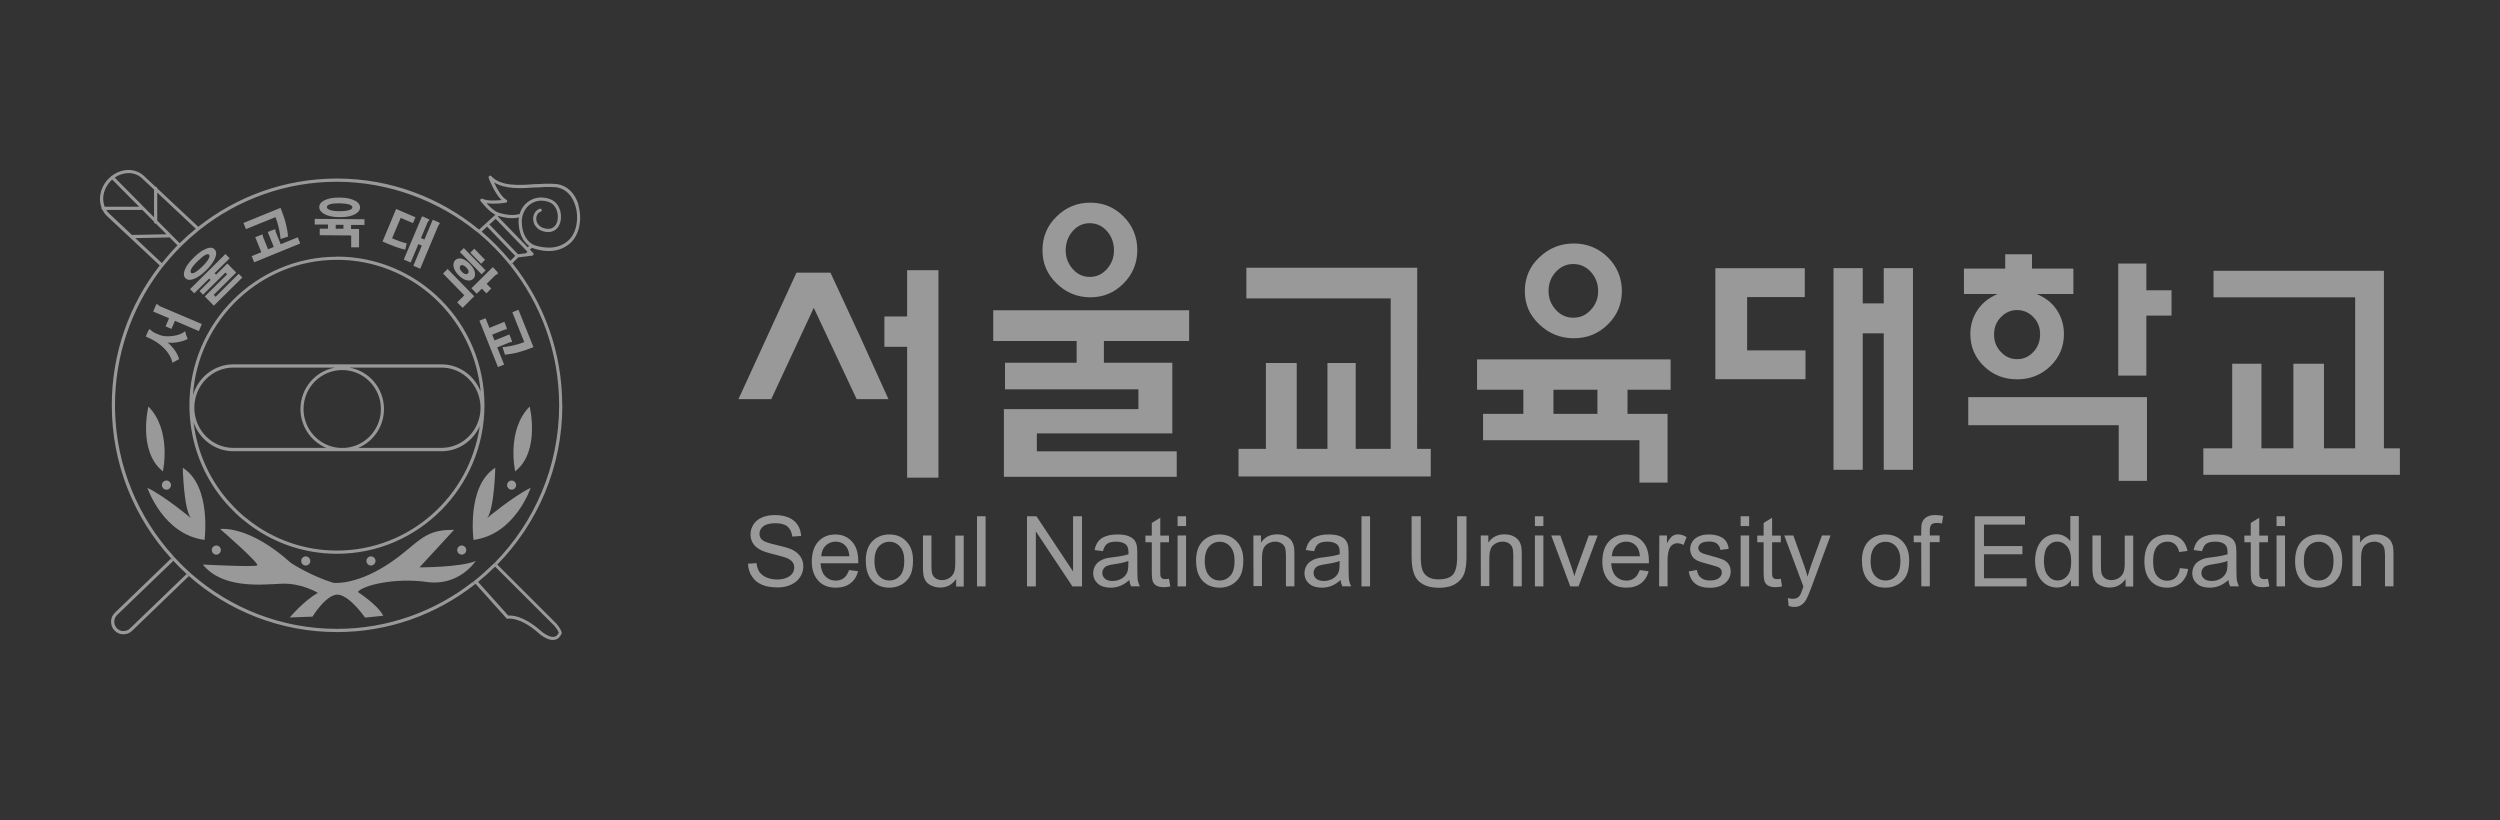 <svg width="250" height="82" viewBox="0 0 250 82" fill="none" xmlns="http://www.w3.org/2000/svg">
<rect x="0" y="0" width="250" height="82" fill="#333333" stroke="none"/>
<path d="M51.247 26.328C54.354 30.213 56.221 35.162 56.221 40.531H56.234C56.234 46.732 53.745 52.355 49.729 56.459L55.656 62.379C56.108 62.921 56.172 63.23 56.172 63.27V63.344C56.013 63.69 55.791 63.914 55.484 63.976C54.735 64.136 53.839 63.296 53.801 63.258C51.967 61.655 50.818 61.867 50.792 61.872L50.706 61.897L47.564 58.39C47.546 58.404 47.53 58.42 47.512 58.433L47.279 58.21C47.352 58.148 47.439 58.074 47.525 58.012C48.127 57.529 48.692 57.022 49.232 56.49C49.301 56.42 49.371 56.35 49.441 56.28L49.606 56.447L49.619 56.435L49.465 56.28C53.445 52.235 55.913 46.667 55.914 40.531C55.914 35.249 54.084 30.386 51.026 26.551C51.087 26.489 51.161 26.415 51.247 26.328ZM49.441 56.726L49.44 56.725C48.919 57.237 48.375 57.725 47.808 58.191C48.197 58.625 50.723 61.445 50.829 61.563C51.148 61.526 52.302 61.538 54.022 63.035C54.255 63.246 54.944 63.778 55.435 63.679C55.632 63.642 55.767 63.505 55.877 63.27C55.84 63.183 55.754 62.948 55.448 62.59L49.508 56.657C49.486 56.68 49.463 56.703 49.441 56.726ZM17.321 56.095L11.707 61.501C11.536 61.674 11.425 61.909 11.425 62.156C11.425 62.404 11.511 62.639 11.683 62.824C11.855 62.997 12.088 63.109 12.334 63.109C12.577 63.109 12.809 63.023 12.993 62.853L18.647 57.406C18.721 57.48 18.794 57.542 18.88 57.616L13.206 63.084C12.972 63.319 12.653 63.431 12.322 63.431C11.99 63.431 11.683 63.294 11.45 63.047C11.216 62.812 11.106 62.49 11.106 62.156C11.106 61.823 11.24 61.513 11.486 61.278L17.1 55.859C17.174 55.934 17.247 56.021 17.321 56.095ZM17.566 55.859C17.983 56.317 18.426 56.75 18.893 57.171C18.967 57.245 19.053 57.307 19.127 57.381C23.031 60.807 28.126 62.884 33.688 62.886C38.795 62.884 43.497 61.141 47.254 58.21L47.488 58.433C43.68 61.427 38.89 63.208 33.694 63.208C28.031 63.208 22.848 61.092 18.893 57.604C18.819 57.542 18.733 57.468 18.66 57.394C18.205 56.973 17.762 56.54 17.332 56.082C17.259 56.008 17.185 55.921 17.112 55.847L17.345 55.624C17.419 55.698 17.492 55.785 17.566 55.859ZM22.012 52.901C22.213 52.874 24.973 52.588 29.076 56.28C29.098 56.295 30.993 57.559 33.337 58.284C33.337 58.284 35.426 58.556 38.595 56.552C41.764 54.548 42.133 52.903 45.4 52.989L41.948 56.737C41.948 56.737 46.124 56.738 47.574 56.095C47.554 56.126 45.92 58.652 42.673 58.197C39.406 57.74 36.237 58.556 35.782 59.199C35.782 59.199 37.772 60.474 38.325 61.575L36.506 61.761C36.492 61.74 35.052 59.657 33.878 59.472C32.699 59.286 31.25 61.662 31.25 61.662L28.977 61.748C28.977 61.748 30.341 60.103 31.791 59.286C31.791 59.286 30.156 58.285 28.166 58.371C26.177 58.458 22.271 58.915 20.281 56.453C20.281 56.453 25.449 56.725 25.722 56.54C25.984 56.36 22.249 53.106 22.012 52.901ZM180.39 56.49C180.525 56.861 180.649 57.258 180.759 57.666C180.858 57.283 180.98 56.898 181.115 56.515L182.196 53.546H183.056L181.14 58.73C180.931 59.286 180.771 59.67 180.661 59.88C180.513 60.164 180.329 60.375 180.132 60.499C179.936 60.635 179.703 60.696 179.42 60.696C179.249 60.696 179.064 60.66 178.868 60.598L178.782 59.806C178.966 59.855 179.138 59.88 179.273 59.88C179.469 59.88 179.617 59.843 179.727 59.781C179.838 59.719 179.936 59.633 180.009 59.509C180.058 59.422 180.158 59.212 180.268 58.865C180.28 58.816 180.305 58.742 180.341 58.655L178.425 53.546H179.334L180.39 56.49ZM142.08 55.687C142.08 56.292 142.141 56.75 142.251 57.034C142.362 57.319 142.558 57.542 142.829 57.703C143.099 57.864 143.443 57.938 143.836 57.938C144.512 57.938 145.003 57.789 145.286 57.468C145.568 57.159 145.715 56.565 145.715 55.687V51.628H146.649V55.687C146.649 56.392 146.575 56.949 146.416 57.369C146.256 57.789 145.973 58.123 145.556 58.383C145.139 58.643 144.598 58.779 143.922 58.779C143.247 58.779 142.731 58.668 142.313 58.433C141.895 58.21 141.6 57.876 141.428 57.444C141.256 57.011 141.159 56.429 141.159 55.687V51.628H142.08V55.687ZM170.871 53.447C171.264 53.447 171.621 53.509 171.916 53.62C172.21 53.731 172.431 53.892 172.579 54.09C172.726 54.288 172.824 54.548 172.874 54.882L172.038 54.993C172.001 54.734 171.891 54.523 171.707 54.375C171.522 54.227 171.264 54.152 170.932 54.152C170.539 54.153 170.256 54.214 170.084 54.35C169.913 54.486 169.827 54.635 169.827 54.808C169.827 54.919 169.864 55.018 169.938 55.105C170.012 55.191 170.122 55.278 170.269 55.34C170.355 55.377 170.613 55.451 171.031 55.563C171.645 55.723 172.063 55.859 172.296 55.958C172.53 56.057 172.726 56.218 172.861 56.416C172.996 56.614 173.07 56.861 173.07 57.158C173.07 57.455 172.983 57.715 172.824 57.975C172.652 58.222 172.418 58.42 172.099 58.569C171.78 58.705 171.424 58.779 171.031 58.779C170.368 58.779 169.877 58.643 169.533 58.371C169.189 58.099 168.967 57.69 168.869 57.146L169.692 56.997C169.741 57.344 169.876 57.604 170.097 57.777C170.318 57.963 170.625 58.049 171.018 58.049C171.411 58.049 171.706 57.963 171.903 57.802C172.099 57.641 172.185 57.455 172.185 57.233C172.185 57.035 172.1 56.886 171.94 56.775C171.817 56.7 171.535 56.601 171.068 56.478C170.441 56.317 169.999 56.181 169.753 56.069C169.508 55.958 169.324 55.797 169.201 55.587C169.078 55.377 169.016 55.154 169.016 54.906C169.016 54.684 169.066 54.473 169.176 54.276C169.275 54.078 169.421 53.917 169.593 53.793C169.728 53.694 169.913 53.608 170.134 53.546C170.367 53.472 170.613 53.447 170.871 53.447ZM83.526 53.447C84.214 53.447 84.754 53.682 85.184 54.14C85.614 54.597 85.824 55.254 85.824 56.095V56.329H82.052C82.089 56.886 82.237 57.319 82.519 57.616C82.802 57.913 83.158 58.062 83.576 58.062C83.895 58.062 84.153 57.975 84.374 57.815C84.595 57.654 84.767 57.381 84.902 57.023L84.926 57.01L85.811 57.121C85.676 57.641 85.418 58.05 85.038 58.334C84.657 58.619 84.177 58.767 83.587 58.767C82.851 58.767 82.261 58.544 81.832 58.074C81.402 57.604 81.18 56.972 81.18 56.144C81.18 55.315 81.402 54.623 81.832 54.152C82.274 53.682 82.838 53.447 83.526 53.447ZM88.931 53.447C89.631 53.447 90.196 53.67 90.638 54.14C91.08 54.597 91.301 55.228 91.301 56.032C91.301 56.688 91.203 57.196 91.006 57.579C90.81 57.95 90.528 58.247 90.16 58.457C89.791 58.667 89.385 58.767 88.943 58.767C88.243 58.767 87.666 58.544 87.236 58.086C86.806 57.628 86.585 56.973 86.585 56.119L86.573 56.106C86.573 55.166 86.83 54.473 87.346 54.016C87.776 53.645 88.305 53.447 88.931 53.447ZM111.752 53.447C112.195 53.447 112.539 53.497 112.809 53.596C113.079 53.695 113.276 53.83 113.411 53.979C113.533 54.139 113.632 54.326 113.681 54.561C113.706 54.709 113.73 54.969 113.73 55.353V56.503C113.73 57.307 113.743 57.814 113.78 58.025C113.817 58.235 113.891 58.445 113.989 58.631H113.116C113.017 58.445 112.957 58.235 112.932 57.987L112.919 58.012C112.612 58.284 112.305 58.483 112.01 58.594C111.716 58.705 111.396 58.767 111.065 58.767C110.512 58.767 110.082 58.631 109.775 58.358C109.48 58.086 109.321 57.74 109.321 57.307C109.321 57.059 109.382 56.836 109.493 56.626C109.603 56.416 109.751 56.256 109.935 56.132C110.119 56.008 110.328 55.909 110.549 55.847C110.721 55.797 110.98 55.761 111.311 55.724C112.011 55.637 112.515 55.538 112.846 55.427V55.204C112.846 54.858 112.76 54.609 112.6 54.461C112.379 54.263 112.047 54.164 111.618 54.164C111.212 54.164 110.905 54.239 110.721 54.375C110.525 54.511 110.39 54.771 110.292 55.117L109.456 55.006C109.529 54.647 109.652 54.35 109.836 54.127C110.008 53.904 110.267 53.731 110.598 53.62C110.93 53.496 111.31 53.447 111.752 53.447ZM121.96 53.447C122.648 53.447 123.225 53.67 123.667 54.14C124.11 54.597 124.331 55.228 124.331 56.032C124.331 56.688 124.232 57.196 124.036 57.579C123.839 57.95 123.556 58.247 123.188 58.457C122.82 58.667 122.414 58.767 121.972 58.767C121.272 58.767 120.695 58.544 120.265 58.086C119.835 57.628 119.614 56.973 119.614 56.119L119.602 56.106C119.602 55.166 119.86 54.473 120.375 54.016C120.805 53.645 121.334 53.447 121.96 53.447ZM132.879 53.447C133.322 53.447 133.666 53.497 133.936 53.596C134.206 53.695 134.403 53.83 134.538 53.979C134.66 54.139 134.759 54.326 134.808 54.561C134.833 54.709 134.857 54.969 134.857 55.353V56.503C134.857 57.307 134.87 57.814 134.907 58.025C134.944 58.235 135.016 58.445 135.115 58.631H134.243C134.144 58.445 134.084 58.235 134.059 57.987L134.046 58.012C133.739 58.284 133.432 58.483 133.137 58.594C132.843 58.705 132.523 58.767 132.192 58.767C131.639 58.767 131.209 58.631 130.902 58.358C130.607 58.086 130.448 57.74 130.448 57.307C130.448 57.059 130.509 56.836 130.62 56.626C130.73 56.416 130.878 56.256 131.062 56.132C131.246 56.008 131.455 55.909 131.676 55.847C131.848 55.797 132.094 55.761 132.437 55.724C133.137 55.637 133.642 55.538 133.973 55.427V55.204C133.973 54.858 133.887 54.609 133.727 54.461C133.506 54.263 133.174 54.164 132.745 54.164C132.339 54.164 132.032 54.239 131.848 54.375C131.652 54.511 131.503 54.771 131.417 55.117L130.583 55.006C130.656 54.647 130.779 54.35 130.963 54.127C131.135 53.904 131.394 53.731 131.725 53.62C132.057 53.496 132.437 53.447 132.879 53.447ZM162.592 53.447C163.292 53.447 163.821 53.682 164.25 54.14C164.68 54.597 164.889 55.254 164.889 56.095V56.329H161.119C161.156 56.886 161.303 57.319 161.585 57.616C161.868 57.913 162.224 58.062 162.641 58.062C162.96 58.062 163.219 57.975 163.44 57.815C163.661 57.654 163.833 57.381 163.968 57.023L163.98 57.01L164.865 57.121C164.73 57.641 164.472 58.05 164.091 58.334C163.711 58.619 163.231 58.767 162.641 58.767C161.904 58.767 161.315 58.544 160.885 58.074C160.455 57.617 160.234 56.972 160.234 56.144C160.234 55.315 160.455 54.623 160.885 54.152C161.315 53.682 161.892 53.447 162.592 53.447ZM188.546 53.447C189.234 53.447 189.811 53.67 190.253 54.14C190.696 54.597 190.916 55.228 190.917 56.032C190.917 56.688 190.819 57.196 190.623 57.579C190.426 57.95 190.143 58.247 189.775 58.457C189.407 58.667 189.001 58.767 188.559 58.767C187.847 58.767 187.281 58.544 186.851 58.086C186.421 57.628 186.201 56.973 186.201 56.119L186.188 56.106C186.188 55.166 186.446 54.473 186.961 54.016C187.391 53.645 187.92 53.447 188.546 53.447ZM216.736 53.459C217.289 53.459 217.731 53.596 218.075 53.88C218.419 54.164 218.64 54.561 218.75 55.093L217.916 55.204C217.842 54.858 217.694 54.597 217.498 54.424C217.301 54.251 217.055 54.164 216.773 54.164C216.343 54.164 215.987 54.326 215.716 54.635C215.446 54.944 215.311 55.439 215.311 56.119C215.311 56.8 215.434 57.294 215.705 57.604C215.963 57.913 216.307 58.074 216.724 58.074C217.056 58.074 217.338 57.975 217.559 57.765C217.78 57.554 217.927 57.245 217.989 56.812L218.812 56.898C218.726 57.48 218.48 57.938 218.112 58.272C217.731 58.605 217.264 58.767 216.724 58.767C216.036 58.767 215.484 58.544 215.066 58.086C214.648 57.628 214.439 56.985 214.439 56.132C214.439 55.588 214.525 55.105 214.709 54.696C214.894 54.288 215.164 53.979 215.533 53.769C215.901 53.559 216.306 53.459 216.736 53.459ZM221.662 53.447C222.104 53.447 222.448 53.497 222.718 53.596C222.988 53.695 223.185 53.83 223.32 53.979C223.443 54.139 223.541 54.326 223.59 54.561C223.615 54.709 223.639 54.969 223.639 55.353V56.503C223.639 57.307 223.651 57.814 223.688 58.025C223.725 58.235 223.799 58.445 223.897 58.631H223.025C222.927 58.445 222.865 58.235 222.84 57.987L222.829 58.012C222.522 58.284 222.214 58.483 221.919 58.594C221.625 58.705 221.305 58.767 220.973 58.767C220.421 58.767 219.991 58.63 219.684 58.358C219.389 58.086 219.229 57.74 219.229 57.307C219.229 57.059 219.291 56.836 219.402 56.626C219.512 56.416 219.659 56.255 219.843 56.132C220.027 56.008 220.236 55.909 220.458 55.847C220.629 55.797 220.875 55.761 221.219 55.724C221.919 55.637 222.423 55.538 222.754 55.427V55.204C222.754 54.858 222.669 54.609 222.509 54.461C222.288 54.263 221.956 54.164 221.526 54.164C221.121 54.164 220.814 54.239 220.629 54.375C220.433 54.511 220.298 54.771 220.2 55.117L219.365 55.006C219.438 54.647 219.561 54.35 219.746 54.127C219.918 53.904 220.176 53.731 220.507 53.62C220.839 53.497 221.22 53.447 221.662 53.447ZM231.869 53.447C232.557 53.447 233.134 53.67 233.564 54.14C234.006 54.597 234.227 55.228 234.227 56.032C234.227 56.688 234.129 57.196 233.932 57.579C233.736 57.95 233.453 58.247 233.084 58.457C232.716 58.667 232.311 58.767 231.869 58.767C231.156 58.767 230.592 58.544 230.162 58.086C229.732 57.628 229.51 56.973 229.51 56.119V56.106C229.51 55.166 229.768 54.473 230.284 54.016C230.714 53.645 231.242 53.447 231.869 53.447ZM93.144 56.366C93.144 56.812 93.156 57.121 93.193 57.282C93.242 57.505 93.365 57.691 93.537 57.815C93.709 57.938 93.93 58.012 94.188 58.012C94.446 58.012 94.692 57.95 94.913 57.815C95.134 57.678 95.294 57.505 95.392 57.27C95.49 57.047 95.527 56.713 95.527 56.28V53.559H96.374V58.655H95.613V57.901C95.22 58.47 94.692 58.754 94.016 58.754C93.721 58.754 93.439 58.692 93.181 58.581C92.923 58.47 92.726 58.322 92.603 58.148C92.48 57.975 92.394 57.765 92.345 57.505C92.308 57.332 92.296 57.071 92.296 56.7V53.546H93.144V56.366ZM207.88 58.618H207.094V58C206.775 58.507 206.308 58.754 205.681 58.754C205.276 58.754 204.907 58.643 204.576 58.42C204.244 58.197 203.974 57.889 203.79 57.481C203.605 57.085 203.507 56.614 203.507 56.095C203.507 55.575 203.593 55.13 203.765 54.709C203.937 54.301 204.183 53.979 204.514 53.756C204.846 53.533 205.227 53.422 205.644 53.422C205.951 53.422 206.221 53.484 206.455 53.62C206.688 53.756 206.885 53.917 207.033 54.127V51.604H207.88V58.618ZM210.091 56.366C210.091 56.812 210.103 57.121 210.14 57.282C210.189 57.505 210.312 57.691 210.484 57.815C210.656 57.938 210.877 58.012 211.135 58.012C211.393 58.012 211.639 57.951 211.86 57.815C212.081 57.678 212.24 57.505 212.338 57.27C212.437 57.047 212.474 56.713 212.474 56.28V53.559H213.321V58.655H212.56V57.901C212.167 58.469 211.639 58.754 210.963 58.754C210.669 58.754 210.385 58.693 210.127 58.581C209.87 58.47 209.673 58.322 209.55 58.148C209.427 57.975 209.342 57.765 209.292 57.505C209.256 57.332 209.244 57.071 209.244 56.7V53.546H210.091V56.366ZM77.496 51.505C78.011 51.505 78.466 51.591 78.859 51.752C79.252 51.925 79.559 52.16 79.768 52.494C79.977 52.816 80.087 53.188 80.112 53.596L79.227 53.657C79.178 53.212 79.019 52.89 78.749 52.655C78.478 52.433 78.073 52.321 77.544 52.321C77.016 52.321 76.587 52.42 76.329 52.63C76.071 52.84 75.948 53.089 75.948 53.373C75.948 53.62 76.034 53.831 76.218 53.991C76.39 54.152 76.857 54.326 77.606 54.486C78.355 54.66 78.859 54.808 79.141 54.932C79.546 55.117 79.841 55.365 80.038 55.65C80.234 55.934 80.332 56.268 80.332 56.651C80.332 57.035 80.222 57.382 80.013 57.703C79.804 58.037 79.497 58.284 79.104 58.47C78.711 58.655 78.256 58.742 77.765 58.742C77.139 58.742 76.611 58.655 76.181 58.47C75.751 58.284 75.419 58 75.186 57.629C74.94 57.258 74.817 56.836 74.805 56.366L75.653 56.318C75.69 56.676 75.788 56.96 75.935 57.183C76.082 57.405 76.316 57.592 76.635 57.74C76.955 57.876 77.299 57.95 77.705 57.95C78.048 57.95 78.368 57.901 78.626 57.789C78.895 57.678 79.092 57.542 79.227 57.356C79.362 57.171 79.423 56.973 79.423 56.75C79.423 56.527 79.362 56.342 79.227 56.181C79.104 56.02 78.896 55.884 78.601 55.773C78.417 55.698 77.999 55.588 77.373 55.427C76.734 55.266 76.292 55.129 76.034 54.981C75.702 54.807 75.456 54.585 75.296 54.325C75.137 54.066 75.051 53.769 75.051 53.447C75.051 53.089 75.15 52.754 75.346 52.444C75.543 52.135 75.838 51.9 76.218 51.739C76.599 51.579 77.029 51.505 77.496 51.505ZM116.027 53.559H116.899V54.227H116.027V57.208C116.027 57.455 116.04 57.616 116.077 57.678C116.114 57.752 116.163 57.802 116.224 57.852C116.298 57.889 116.396 57.913 116.519 57.913C116.617 57.913 116.74 57.913 116.899 57.876L117.035 58.643C116.789 58.692 116.58 58.717 116.383 58.717C116.076 58.717 115.831 58.667 115.659 58.569C115.487 58.469 115.364 58.346 115.291 58.173C115.217 58.012 115.18 57.666 115.18 57.158V54.227H114.542V53.559H115.18V52.296L116.027 51.776V53.559ZM177.209 53.559H178.082V54.227H177.209V57.208C177.209 57.455 177.222 57.616 177.258 57.678C177.283 57.752 177.344 57.802 177.406 57.852C177.479 57.889 177.578 57.913 177.701 57.913C177.799 57.913 177.922 57.913 178.082 57.876L178.204 58.643C177.958 58.692 177.75 58.717 177.553 58.717C177.246 58.717 177.001 58.667 176.829 58.569C176.657 58.469 176.534 58.346 176.472 58.173C176.398 58.012 176.362 57.666 176.362 57.158V54.227H175.723V53.559H176.362V52.296L177.209 51.776V53.559ZM225.923 53.559H226.795V54.227H225.923V57.208C225.923 57.455 225.936 57.616 225.973 57.678C225.998 57.752 226.047 57.802 226.121 57.852C226.194 57.889 226.292 57.913 226.415 57.913C226.513 57.913 226.636 57.913 226.795 57.876L226.931 58.643C226.685 58.692 226.476 58.717 226.28 58.717C225.973 58.717 225.727 58.667 225.555 58.569C225.383 58.469 225.261 58.346 225.187 58.173C225.113 58.012 225.076 57.666 225.076 57.158V54.227H224.437V53.559H225.076V52.296L225.923 51.776V53.559ZM98.561 58.643H97.701V51.628H98.561V58.643ZM107.306 57.146V51.628H108.203V58.643H107.245L103.584 53.138V58.643H102.7V51.628H103.646L107.306 57.146ZM118.607 58.643H117.759V53.546H118.607V58.643ZM137.006 58.643H136.147V51.628H137.006V58.643ZM154.338 58.643H153.491V53.546H154.338V58.643ZM157.114 56.589C157.237 56.923 157.335 57.258 157.433 57.616C157.507 57.344 157.617 57.023 157.752 56.651L158.882 53.546H159.767L157.851 58.643H157.028L155.125 53.546H156.033L157.114 56.589ZM174.913 58.643H174.065V53.546H174.913V58.643ZM202.5 52.457H198.397V54.609H202.242V55.427H198.397V57.826H202.66V58.643H197.476V51.628H202.5V52.457ZM207.094 58.643L207.082 58.618H207.094V58.643ZM228.503 58.643H227.656V53.546H228.503V58.643ZM127.708 53.435C128.016 53.435 128.298 53.484 128.543 53.596C128.801 53.707 128.986 53.855 129.121 54.028C129.243 54.202 129.342 54.424 129.391 54.659C129.428 54.82 129.44 55.105 129.44 55.501V58.631H128.593V55.538C128.593 55.192 128.556 54.919 128.495 54.746C128.433 54.573 128.31 54.437 128.138 54.325C127.966 54.226 127.77 54.164 127.537 54.164C127.168 54.164 126.861 54.276 126.59 54.511C126.32 54.746 126.198 55.192 126.198 55.835V58.606H125.35L125.337 53.546H126.099V54.264C126.468 53.707 127.008 53.435 127.708 53.435ZM150.445 53.435C150.752 53.435 151.034 53.484 151.28 53.596C151.538 53.707 151.722 53.855 151.857 54.028C151.98 54.202 152.078 54.424 152.127 54.659C152.164 54.82 152.176 55.105 152.176 55.501V58.631H151.329V55.538C151.329 55.192 151.292 54.919 151.231 54.746C151.17 54.573 151.046 54.437 150.875 54.325C150.703 54.226 150.505 54.164 150.272 54.164C149.904 54.164 149.597 54.276 149.327 54.511C149.056 54.746 148.933 55.192 148.933 55.835V58.606H148.086L148.074 53.546H148.835V54.264C149.204 53.707 149.745 53.435 150.445 53.435ZM167.788 53.435C168.07 53.435 168.365 53.522 168.66 53.707L168.353 54.498C168.144 54.375 167.936 54.325 167.727 54.325C167.543 54.325 167.37 54.387 167.223 54.498C167.076 54.609 166.965 54.771 166.904 54.969C166.806 55.278 166.756 55.612 166.756 55.971V58.631H165.909L165.933 53.546H166.695V54.325C166.891 53.967 167.075 53.731 167.235 53.608C167.407 53.496 167.579 53.435 167.788 53.435ZM193.521 51.505C193.767 51.505 194.025 51.529 194.32 51.591L194.197 52.346C194.013 52.309 193.853 52.296 193.693 52.296C193.435 52.296 193.251 52.346 193.14 52.457C193.03 52.569 192.981 52.779 192.981 53.076V53.546H193.963V54.214H192.981V58.631H192.133L192.121 54.227H191.372V53.559H192.121V53.014C192.121 52.667 192.145 52.42 192.207 52.259C192.293 52.036 192.428 51.851 192.649 51.715C192.858 51.579 193.153 51.505 193.521 51.505ZM237.617 53.435C237.924 53.435 238.207 53.484 238.453 53.596C238.71 53.707 238.895 53.855 239.03 54.028C239.153 54.202 239.251 54.424 239.3 54.659C239.337 54.82 239.349 55.105 239.349 55.501V58.631H238.501V55.538C238.501 55.192 238.464 54.919 238.403 54.746C238.341 54.573 238.219 54.437 238.047 54.325C237.875 54.226 237.678 54.164 237.445 54.164C237.077 54.164 236.77 54.276 236.5 54.511C236.229 54.746 236.106 55.192 236.106 55.835V58.606H235.247V53.546H236.008V54.264C236.377 53.707 236.917 53.435 237.617 53.435ZM112.585 56.185C112.295 56.272 111.915 56.351 111.446 56.416C111.09 56.465 110.844 56.527 110.697 56.589C110.549 56.651 110.438 56.75 110.352 56.874C110.278 56.998 110.23 57.134 110.23 57.282C110.23 57.517 110.316 57.703 110.488 57.863C110.66 58.024 110.918 58.099 111.25 58.099C111.581 58.099 111.875 58.024 112.133 57.876C112.391 57.728 112.588 57.53 112.699 57.282C112.797 57.084 112.833 56.8 112.833 56.416V56.095L112.585 56.185ZM133.712 56.185C133.422 56.272 133.042 56.351 132.573 56.416C132.217 56.465 131.971 56.527 131.824 56.589C131.676 56.651 131.565 56.75 131.479 56.874C131.405 56.998 131.357 57.134 131.357 57.282C131.357 57.517 131.443 57.703 131.615 57.863C131.787 58.012 132.045 58.099 132.376 58.099C132.708 58.099 133.002 58.024 133.26 57.876C133.518 57.728 133.715 57.53 133.826 57.282C133.924 57.084 133.96 56.8 133.96 56.416V56.095L133.712 56.185ZM222.495 56.185C222.204 56.272 221.824 56.351 221.354 56.416C220.998 56.466 220.752 56.527 220.605 56.589C220.458 56.651 220.347 56.75 220.261 56.874C220.188 56.998 220.138 57.134 220.138 57.282C220.138 57.517 220.224 57.703 220.396 57.863C220.568 58.012 220.826 58.099 221.158 58.099C221.489 58.099 221.785 58.025 222.042 57.876C222.3 57.728 222.484 57.53 222.607 57.282C222.705 57.084 222.743 56.8 222.743 56.416V56.095L222.495 56.185ZM88.943 54.177C88.525 54.177 88.157 54.338 87.874 54.659C87.592 54.981 87.445 55.464 87.445 56.119L87.452 56.345C87.484 56.881 87.627 57.285 87.874 57.566C88.157 57.888 88.513 58.049 88.943 58.049C89.373 58.049 89.717 57.888 90.012 57.566C90.294 57.245 90.429 56.75 90.429 56.082C90.429 55.451 90.282 54.981 89.999 54.659C89.717 54.338 89.361 54.177 88.943 54.177ZM121.972 54.177C121.555 54.177 121.186 54.338 120.904 54.659C120.621 54.981 120.474 55.464 120.474 56.119L120.481 56.345C120.513 56.881 120.657 57.285 120.904 57.566C121.186 57.888 121.542 58.049 121.972 58.049C122.402 58.049 122.746 57.888 123.041 57.566C123.323 57.245 123.458 56.75 123.458 56.082C123.458 55.451 123.311 54.981 123.029 54.659C122.746 54.338 122.39 54.177 121.972 54.177ZM188.559 54.177C188.141 54.177 187.772 54.338 187.49 54.659C187.207 54.981 187.06 55.464 187.06 56.119L187.067 56.345C187.097 56.881 187.232 57.285 187.49 57.566C187.772 57.888 188.129 58.049 188.559 58.049C188.989 58.049 189.333 57.888 189.627 57.566C189.91 57.245 190.044 56.75 190.044 56.082C190.044 55.451 189.897 54.981 189.615 54.659C189.332 54.338 188.976 54.177 188.559 54.177ZM205.73 54.164C205.349 54.164 205.03 54.326 204.772 54.635C204.514 54.944 204.391 55.439 204.391 56.119L204.398 56.345C204.428 56.88 204.56 57.285 204.796 57.566C205.067 57.888 205.386 58.049 205.767 58.049C206.148 58.049 206.455 57.901 206.725 57.592C206.983 57.283 207.119 56.812 207.119 56.181C207.119 55.488 206.984 54.981 206.713 54.647C206.443 54.325 206.111 54.164 205.73 54.164ZM231.869 54.177C231.451 54.177 231.083 54.338 230.8 54.659C230.518 54.981 230.382 55.464 230.382 56.119L230.389 56.345C230.419 56.881 230.553 57.285 230.8 57.566C231.083 57.888 231.439 58.049 231.869 58.049C232.299 58.049 232.655 57.888 232.925 57.566C233.208 57.245 233.355 56.75 233.355 56.082C233.355 55.451 233.208 54.981 232.925 54.659C232.643 54.338 232.286 54.177 231.869 54.177ZM30.574 55.637C30.819 55.637 31.029 55.847 31.029 56.095C31.029 56.342 30.832 56.552 30.574 56.552C30.316 56.552 30.12 56.342 30.12 56.095C30.12 55.847 30.328 55.637 30.574 55.637ZM37.096 55.637C37.354 55.637 37.551 55.847 37.551 56.095C37.551 56.342 37.342 56.552 37.096 56.552C36.851 56.552 36.642 56.342 36.642 56.095C36.642 55.847 36.838 55.637 37.096 55.637ZM12.764 17C13.39 16.976 13.98 17.198 14.41 17.607L15.548 18.673C15.554 18.672 15.559 18.67 15.564 18.67C15.65 18.67 15.724 18.744 15.724 18.831V18.837L19.827 22.679C23.647 19.66 28.461 17.854 33.694 17.854C39.073 17.854 44.023 19.771 47.905 22.962C47.909 22.958 47.913 22.955 47.917 22.951C48.458 22.456 49.465 21.54 49.465 21.54C49.474 21.522 49.49 21.513 49.507 21.508C49.526 21.488 49.527 21.477 49.527 21.466C48.815 21.107 48.102 20.154 48.065 20.117C48.028 20.08 48.029 20.056 48.029 20.019C48.029 19.982 48.041 19.945 48.065 19.92C48.114 19.871 48.2 19.846 48.261 19.883C48.728 20.118 49.637 20.055 50.153 20.006C49.442 19.314 48.89 17.87 48.864 17.792V17.73C48.864 17.68 48.888 17.619 48.937 17.594C48.998 17.544 49.085 17.556 49.134 17.618C50.08 18.657 51.983 18.534 53.506 18.41H53.74C54.956 18.324 55.693 18.41 55.73 18.41C56.725 18.571 57.499 19.326 57.855 20.477L57.831 20.501C58.248 21.899 57.94 23.445 57.081 24.262C55.619 25.647 53.593 24.942 53.2 24.781C53.165 24.804 53.078 24.882 52.987 24.962L53.003 24.98L53.31 25.289C53.347 25.314 53.359 25.363 53.359 25.401V25.45C53.334 25.512 53.285 25.562 53.224 25.562C53.224 25.562 51.922 25.735 51.824 25.735L51.811 25.747C51.772 25.786 51.479 26.082 51.234 26.328C51.232 26.326 51.23 26.323 51.228 26.32C51.156 26.393 51.073 26.478 51.013 26.538C50.953 26.454 50.893 26.382 50.822 26.298C50.82 26.3 50.819 26.302 50.817 26.304V26.291C49.945 25.239 48.974 24.25 47.93 23.371C47.992 23.322 48.078 23.248 48.164 23.161C49.205 24.05 50.161 25.025 51.032 26.073C51.033 26.072 51.036 26.07 51.038 26.069C51.039 26.071 51.041 26.073 51.042 26.075C51.21 25.907 51.407 25.708 51.524 25.59L48.709 22.66C48.518 22.836 48.327 23.015 48.164 23.161C48.078 23.248 47.992 23.322 47.93 23.371C47.857 23.297 47.771 23.236 47.685 23.162C47.681 23.166 47.677 23.17 47.672 23.174C43.852 20.056 38.828 18.175 33.694 18.175C28.56 18.175 23.831 19.945 20.06 22.901C19.986 22.963 19.9 23.038 19.814 23.1C19.249 23.557 18.709 24.04 18.193 24.547L17.972 24.77L17.564 25.192C17.163 25.618 16.78 26.059 16.412 26.514L16.191 26.303C16.359 26.092 16.531 25.886 16.705 25.683C17.043 25.289 17.382 24.898 17.747 24.53L16.961 23.739C16.959 23.739 16.956 23.742 16.953 23.742L13.529 23.81L16.172 26.298C16.174 26.296 16.177 26.294 16.178 26.291L16.412 26.514C16.35 26.6 16.277 26.674 16.215 26.761L15.942 27.12C13.158 30.859 11.498 35.51 11.498 40.531L11.505 41.05C11.639 46.651 13.835 51.753 17.345 55.612L17.112 55.835C13.427 51.802 11.179 46.42 11.179 40.519C11.179 35.251 12.97 30.404 15.976 26.545L10.712 21.614C10.518 21.434 10.363 21.22 10.247 20.983C10.189 20.959 10.147 20.9 10.147 20.835C10.147 20.816 10.152 20.798 10.159 20.78C10.066 20.534 10.011 20.269 10.001 19.994C9.976 19.252 10.258 18.51 10.787 17.941C10.875 17.845 10.971 17.757 11.07 17.675C11.078 17.654 11.089 17.635 11.106 17.618C11.13 17.595 11.159 17.583 11.19 17.577C11.656 17.227 12.21 17.019 12.764 17ZM83.563 54.164C83.17 54.164 82.838 54.301 82.568 54.561C82.298 54.82 82.151 55.179 82.126 55.624H84.939C84.902 55.191 84.792 54.87 84.62 54.659C84.349 54.325 83.993 54.164 83.563 54.164ZM162.617 54.164C162.224 54.164 161.892 54.301 161.622 54.561C161.352 54.82 161.205 55.179 161.18 55.624H163.993C163.956 55.191 163.845 54.87 163.673 54.659C163.403 54.325 163.047 54.164 162.617 54.164ZM21.632 54.548C21.878 54.548 22.086 54.759 22.086 55.006C22.086 55.253 21.878 55.464 21.632 55.464C21.387 55.464 21.177 55.253 21.177 55.006C21.177 54.758 21.387 54.548 21.632 54.548ZM46.173 54.548C46.419 54.548 46.628 54.758 46.628 55.006C46.628 55.253 46.419 55.464 46.173 55.464C45.928 55.464 45.719 55.253 45.719 55.006C45.719 54.759 45.928 54.548 46.173 54.548ZM33.694 25.66C41.837 25.66 48.446 32.329 48.446 40.519C48.446 48.709 41.825 55.377 33.694 55.377C30.242 55.377 27.061 54.177 24.544 52.16C24.457 52.098 24.383 52.036 24.297 51.962L24.531 51.739C24.605 51.801 24.691 51.876 24.777 51.938C27.233 53.892 30.328 55.056 33.694 55.056C40.946 55.056 46.964 49.642 47.976 42.615C47.303 44.096 45.845 45.121 44.159 45.121H23.327C21.503 45.121 19.945 43.922 19.361 42.245C19.718 45.289 21.01 48.048 22.947 50.218L22.713 50.441C20.367 47.818 18.942 44.342 18.942 40.531C18.942 32.341 25.563 25.673 33.694 25.673V25.66ZM18.279 46.778C21.178 48.597 20.453 53.991 20.453 53.991C16.315 53.45 14.761 48.84 14.742 48.783C16.461 49.612 19.089 51.802 19.089 51.802C18.365 50.886 18.279 46.778 18.279 46.778ZM49.527 46.778C49.527 46.778 49.441 50.886 48.716 51.802C48.716 51.802 51.344 49.612 53.064 48.783C53.045 48.84 51.503 53.45 47.353 53.991C47.353 53.991 46.628 48.597 49.527 46.778ZM22.012 52.901C22.004 52.901 22 52.902 22 52.902V52.891C22.001 52.892 22.006 52.895 22.012 52.901ZM118.607 52.606H117.759V51.628H118.607V52.606ZM154.338 52.606H153.491V51.628H154.338V52.606ZM174.913 52.606H174.065V51.628H174.913V52.606ZM228.503 52.606H227.656V51.628H228.503V52.606ZM23.168 50.453C23.585 50.911 24.04 51.343 24.519 51.739L24.286 51.962C23.807 51.566 23.364 51.134 22.934 50.676C22.873 50.602 22.799 50.515 22.725 50.441L22.959 50.218C23.02 50.292 23.094 50.379 23.168 50.453ZM16.645 48.053C16.891 48.053 17.1 48.263 17.1 48.511C17.1 48.758 16.891 48.969 16.645 48.969C16.399 48.969 16.191 48.758 16.191 48.511C16.191 48.263 16.399 48.053 16.645 48.053ZM51.161 48.053C51.406 48.053 51.615 48.263 51.615 48.511C51.615 48.758 51.406 48.969 51.161 48.969C50.915 48.969 50.706 48.758 50.706 48.511C50.706 48.263 50.915 48.053 51.161 48.053ZM167.063 38.972H162.752V41.385H166.756V48.263H163.944V44.02H148.307V41.385H152.336V38.972H147.706V35.941H167.063V38.972ZM211.872 48.103L211.86 48.09H211.872V48.103ZM214.697 48.09H211.872V42.523H196.825V39.714H214.697V48.09ZM93.844 47.769H90.712V34.679H88.44V31.648H90.712V27.021H93.844V47.769ZM118.914 34.098H110.389V36.276H117.231V43.339H103.683V45.133H117.673V47.682H100.391V40.914H113.841V38.935H100.501V36.276H107.663V34.098H99.323V31.029H118.914V34.098ZM141.711 44.886H143.075V47.645H123.852V44.886H126.59V36.3H129.673V44.886H132.745V36.3H135.57V44.886H139.07V29.842H124.637V26.773H141.723L141.711 44.886ZM238.391 44.836H239.988V47.483H220.334V44.836H223.221V36.374H226.145V44.836H229.338V36.374H232.397V44.836H235.517V29.731H221.354V27.083H238.391V44.836ZM14.839 40.654C17.198 43.03 16.289 47.138 16.289 47.138C13.746 45.134 14.839 40.654 14.839 40.654ZM52.966 40.654C52.966 40.654 54.06 45.134 51.517 47.138C51.517 47.138 50.608 43.03 52.966 40.654ZM186.274 30.337H188.375V26.811H191.297V46.977H188.375V33.33H186.274V46.977H183.351V26.811H186.274V30.337ZM23.327 36.758C21.177 36.758 19.433 38.564 19.433 40.778C19.433 42.98 21.177 44.787 23.327 44.787H32.623C31.109 44.153 30.047 42.648 30.046 40.902C30.046 38.822 31.541 37.098 33.509 36.758H23.327ZM34.222 37.005C32.085 37.005 30.353 38.75 30.353 40.902C30.353 42.956 31.93 44.637 33.931 44.787H34.513C36.514 44.637 38.091 42.956 38.091 40.902C38.091 38.75 36.359 37.005 34.222 37.005ZM34.935 36.758C36.904 37.098 38.398 38.822 38.398 40.902C38.398 42.655 37.338 44.155 35.827 44.787H44.159C46.308 44.787 48.053 42.993 48.053 40.778C48.053 38.564 46.308 36.758 44.159 36.758H34.935ZM155.345 41.385H159.743V38.972H155.345V41.385ZM86.007 33.652L88.845 39.912H85.664L81.376 30.782L77.126 39.912H73.847L79.645 27.269H83.047L86.007 33.652ZM33.694 25.982C26.069 25.982 19.808 31.965 19.295 39.516C19.821 37.733 21.43 36.436 23.327 36.436H44.159C45.92 36.436 47.433 37.555 48.061 39.143C47.371 31.769 41.193 25.982 33.694 25.982ZM203.2 26.86H207.339V29.397H203.667C204.489 29.755 205.14 30.2 205.644 30.942C206.148 31.685 206.394 32.502 206.394 33.393C206.394 34.667 205.939 35.743 205.03 36.621C204.121 37.499 203.015 37.933 201.713 37.933C200.412 37.933 199.306 37.499 198.397 36.621C197.488 35.743 197.034 34.667 197.034 33.393C197.034 32.502 197.28 31.685 197.795 30.942C198.311 30.2 198.963 29.755 199.761 29.397H196.395V26.86H200.522V25.425H203.2V26.86ZM180.476 29.706H174.715V35.038H180.55V37.92H171.535V26.823H180.476V29.706ZM214.635 29.026H217.154V31.562H214.635V37.562H211.823V26.353H214.635V29.026ZM48.95 32.811V32.786L50.436 32.18L50.584 32.564C50.657 32.737 50.693 32.848 50.681 32.898C50.681 32.935 50.644 32.947 50.595 32.947H50.522C50.498 32.947 50.461 32.947 50.436 32.972L49.22 33.467L49.454 34.048L50.939 33.441L51.099 33.851C51.173 34.024 51.198 34.135 51.198 34.185C51.197 34.221 51.16 34.222 51.099 34.222H51.026C51.001 34.222 50.964 34.221 50.939 34.246L49.723 34.741L50.412 36.461L49.797 36.708L47.942 32.069L48.556 31.821L48.95 32.811ZM14.95 32.935C14.95 32.935 15.024 32.935 15.085 33.009C15.11 33.034 15.135 33.058 15.147 33.07C15.171 33.095 15.196 33.12 15.22 33.133C15.282 33.182 15.38 33.231 15.491 33.293C15.601 33.343 15.736 33.404 15.92 33.479C16.252 33.627 16.694 33.664 17.222 33.603C17.775 33.541 18.205 33.38 18.512 33.12C18.537 33.244 18.573 33.367 18.623 33.516C18.672 33.664 18.721 33.789 18.77 33.888C18.524 34.036 18.181 34.148 17.739 34.222C17.321 34.296 16.989 34.296 16.755 34.246C16.977 34.419 17.186 34.655 17.407 34.927C17.665 35.273 17.825 35.607 17.911 35.916C17.861 35.941 17.809 35.965 17.753 35.993L17.404 36.187C17.348 36.219 17.296 36.251 17.247 36.276C17.124 35.743 16.841 35.26 16.412 34.827C15.957 34.37 15.355 33.974 14.582 33.652L14.753 33.244C14.839 33.047 14.901 32.935 14.95 32.91V32.935ZM201.702 31.005C201.088 31.005 200.559 31.24 200.092 31.71C199.638 32.18 199.405 32.749 199.405 33.441C199.405 34.134 199.626 34.716 200.092 35.198C200.547 35.681 201.063 35.916 201.702 35.916C202.34 35.916 202.893 35.681 203.335 35.198C203.79 34.716 204.01 34.134 204.01 33.441C204.01 32.749 203.79 32.168 203.335 31.71C202.893 31.24 202.316 31.005 201.702 31.005ZM53.347 34.716C52.794 34.939 52.303 35.1 51.861 35.224C51.407 35.347 50.952 35.421 50.498 35.471L50.252 34.716C50.497 34.703 50.804 34.654 51.172 34.58C51.639 34.481 52.057 34.358 52.425 34.209L51.234 31.228L51.848 30.98L53.347 34.716ZM157.384 24.349C158.711 24.349 159.853 24.819 160.787 25.735C161.72 26.662 162.187 27.813 162.187 29.111C162.187 30.41 161.72 31.524 160.787 32.44C159.853 33.367 158.723 33.825 157.384 33.825C156.045 33.825 154.891 33.355 153.933 32.44C152.963 31.524 152.483 30.448 152.483 29.111C152.483 27.776 152.963 26.65 153.933 25.735C154.903 24.807 156.058 24.349 157.384 24.349ZM15.663 30.411C15.665 30.411 15.737 30.412 15.797 30.46C15.834 30.497 15.859 30.522 15.883 30.547C15.92 30.584 15.97 30.609 16.019 30.634L20.183 32.402L19.888 33.108L17.493 32.081L17.149 32.885L16.559 32.638L16.903 31.821L15.319 31.153L15.478 30.77C15.564 30.559 15.626 30.436 15.663 30.411ZM157.335 26.402C156.648 26.402 156.058 26.662 155.579 27.194C155.087 27.726 154.854 28.394 154.854 29.111C154.854 29.829 155.1 30.448 155.579 30.98C156.058 31.512 156.648 31.772 157.335 31.772C158.023 31.771 158.612 31.512 159.091 30.98C159.57 30.448 159.816 29.854 159.816 29.111C159.816 28.369 159.57 27.726 159.091 27.194C158.612 26.675 158.023 26.402 157.335 26.402ZM47.415 29.619H47.426L46.259 30.782L45.719 30.237L46.431 29.532L44.306 27.356L44.761 26.898L47.415 29.619ZM22.959 25.821V25.833L21.46 27.319L21.608 27.467L22.738 26.353L23.622 27.256L21.375 29.483L21.558 29.681L23.868 27.38L24.236 27.751L21.386 30.571L20.477 29.644L22.713 27.43L22.541 27.256L20.305 29.471L19.95 29.1L21.067 27.998L20.919 27.85L19.421 29.334L19.003 28.914L22.541 25.401L22.959 25.821ZM109.026 20.266C110.328 20.266 111.446 20.724 112.355 21.651C113.276 22.567 113.73 23.718 113.73 25.017C113.73 26.316 113.264 27.429 112.355 28.345C111.434 29.273 110.328 29.731 109.026 29.731C107.724 29.73 106.606 29.26 105.661 28.345C104.715 27.429 104.248 26.34 104.248 25.017C104.248 23.693 104.715 22.567 105.661 21.651C106.606 20.724 107.724 20.266 109.026 20.266ZM49.527 26.972C49.625 27.071 49.687 27.145 49.736 27.194H49.723C49.723 27.194 49.797 27.294 49.797 27.319C49.797 27.343 49.797 27.368 49.785 27.38C49.784 27.392 49.748 27.405 49.699 27.43C49.65 27.454 49.625 27.466 49.6 27.479C49.563 27.503 49.526 27.529 49.49 27.566L48.667 28.382L49.122 28.852L48.642 29.334L48.188 28.864L47.672 29.372L47.144 28.827L49.281 26.712L49.527 26.972ZM45.523 26.019C45.683 25.87 45.879 25.809 46.137 25.858C46.419 25.92 46.69 26.094 46.972 26.378C47.267 26.675 47.439 26.971 47.488 27.256C47.537 27.516 47.488 27.727 47.329 27.875C47.169 28.036 46.96 28.085 46.702 28.035C46.419 27.973 46.125 27.801 45.842 27.504C45.56 27.22 45.4 26.922 45.351 26.638C45.314 26.378 45.376 26.167 45.523 26.019ZM20.662 24.844C21.018 24.72 21.276 24.744 21.46 24.942C21.645 25.128 21.669 25.401 21.534 25.747C21.398 26.131 21.091 26.563 20.625 27.021C20.158 27.478 19.728 27.776 19.347 27.912C18.991 28.036 18.721 27.998 18.549 27.825C18.365 27.64 18.34 27.367 18.463 27.021C18.599 26.637 18.905 26.216 19.372 25.759C19.838 25.301 20.257 24.992 20.65 24.868L20.662 24.844ZM108.977 22.319C108.314 22.319 107.736 22.579 107.269 23.111C106.802 23.643 106.569 24.312 106.569 25.029C106.569 25.747 106.802 26.366 107.269 26.898C107.736 27.43 108.301 27.689 108.977 27.689C109.653 27.689 110.23 27.43 110.697 26.898C111.163 26.366 111.397 25.772 111.397 25.029C111.397 24.287 111.163 23.643 110.697 23.111C110.218 22.579 109.64 22.32 108.977 22.319ZM48.556 27.033L48.164 27.43L45.99 25.202L46.382 24.807L48.556 27.033ZM46.296 26.514C46.198 26.489 46.124 26.513 46.05 26.575C45.989 26.637 45.965 26.724 45.977 26.823C45.989 26.934 46.063 27.046 46.173 27.169C46.296 27.293 46.419 27.38 46.53 27.404C46.628 27.429 46.714 27.405 46.788 27.343C46.849 27.281 46.874 27.194 46.849 27.095C46.824 26.984 46.738 26.86 46.616 26.736C46.505 26.625 46.394 26.551 46.284 26.526L46.296 26.514ZM20.908 25.475C20.834 25.388 20.687 25.401 20.502 25.512C20.306 25.623 20.059 25.833 19.752 26.13C19.445 26.427 19.249 26.674 19.138 26.872C19.04 27.058 19.028 27.195 19.102 27.281C19.176 27.355 19.311 27.343 19.495 27.244C19.691 27.133 19.949 26.934 20.244 26.638C20.551 26.341 20.747 26.093 20.858 25.883C20.968 25.685 20.981 25.549 20.908 25.475ZM42.673 21.825C42.82 21.887 42.907 21.937 42.931 21.974C42.943 21.998 42.93 22.023 42.881 22.072C42.857 22.097 42.833 22.121 42.821 22.134C42.796 22.171 42.772 22.196 42.759 22.233L42.095 23.805L42.44 23.953L43.275 21.974L43.705 22.159C43.864 22.233 43.962 22.282 43.987 22.319H43.975C43.975 22.319 43.975 22.381 43.926 22.431C43.902 22.455 43.877 22.48 43.865 22.505C43.84 22.542 43.827 22.567 43.815 22.605L42.022 26.872L41.334 26.575L42.181 24.559L41.837 24.41L41.064 26.254L40.377 25.957L42.206 21.627L42.673 21.825ZM48.507 25.982L48.115 26.378L47.034 25.265L47.426 24.868L48.507 25.982ZM27.516 22.939C27.54 22.939 27.552 22.976 27.552 23.037V23.111C27.552 23.136 27.552 23.174 27.577 23.198L28.069 24.423L29.776 23.731L30.021 24.349L25.416 26.23L25.169 25.61L26.152 25.215H26.127L25.526 23.718L25.907 23.569C26.078 23.495 26.189 23.458 26.238 23.458C26.262 23.458 26.288 23.495 26.288 23.545V23.619C26.288 23.644 26.288 23.681 26.312 23.705L26.803 24.93L27.38 24.695L26.779 23.198L27.184 23.037C27.356 22.963 27.467 22.926 27.516 22.939ZM49.522 21.513C49.459 21.676 49.341 21.965 49.256 22.159C49.163 22.246 49.053 22.344 48.94 22.448L51.802 25.427C51.9 25.413 52.081 25.388 52.278 25.363C52.376 25.351 52.487 25.339 52.585 25.326L52.73 25.303C52.776 25.295 52.819 25.289 52.856 25.289C52.856 25.289 52.852 25.285 52.845 25.278C52.773 25.291 52.679 25.314 52.585 25.314C52.622 25.276 52.683 25.227 52.745 25.178V25.177C52.686 25.116 52.617 25.036 52.537 24.955C51.787 24.176 50.129 22.468 49.674 21.998C49.614 21.95 49.566 21.89 49.564 21.887C49.515 21.936 49.404 22.035 49.256 22.171C49.33 21.973 49.465 21.677 49.527 21.516C49.536 21.512 49.547 21.512 49.557 21.512C49.545 21.511 49.533 21.512 49.522 21.513ZM52.303 25.388C52.354 25.428 52.42 25.434 52.476 25.407C52.408 25.429 52.309 25.39 52.303 25.388ZM41.542 21.726L41.555 21.714L41.297 22.308L40.069 21.788L39.209 23.829L39.381 23.903C39.553 23.978 39.75 24.052 39.959 24.126C40.216 24.213 40.45 24.287 40.67 24.336L40.523 24.967C40.228 24.905 39.897 24.806 39.529 24.67C39.283 24.583 39.013 24.472 38.706 24.349L38.252 24.151L39.615 20.898L41.542 21.726ZM49.404 18.237C49.674 18.831 50.141 19.697 50.632 19.969C50.681 19.994 50.718 20.044 50.718 20.106V20.13C50.706 20.204 50.645 20.265 50.584 20.266C50.534 20.278 49.465 20.452 48.655 20.316C48.95 20.65 49.392 21.095 49.797 21.243L49.996 21.307C50.362 21.416 51.173 21.612 51.873 21.417C51.902 21.409 51.931 21.41 51.959 21.418C52.103 20.916 52.396 20.482 52.806 20.18C53.42 19.722 54.219 19.623 54.993 19.907C55.902 20.229 56.246 21.318 56.049 22.147C55.877 22.889 55.336 23.285 54.636 23.198C53.74 23.087 53.372 22.505 53.323 21.998C53.274 21.479 53.543 21.021 53.973 20.872C54.047 20.847 54.145 20.885 54.169 20.972C54.194 21.046 54.157 21.144 54.072 21.169C53.777 21.268 53.593 21.602 53.629 21.961C53.666 22.345 53.961 22.789 54.673 22.876C55.447 22.975 55.68 22.345 55.742 22.072C55.901 21.38 55.632 20.464 54.895 20.204C54.219 19.957 53.532 20.044 53.003 20.439C52.451 20.848 52.143 21.54 52.18 22.295C52.266 24.027 53.286 24.448 53.323 24.46C53.345 24.47 53.363 24.482 53.378 24.497C53.884 24.673 55.637 25.185 56.873 24.015C57.646 23.285 57.929 21.837 57.536 20.575C57.229 19.536 56.541 18.869 55.681 18.733C55.669 18.733 54.944 18.645 53.752 18.744H53.519C52.156 18.843 50.509 18.943 49.404 18.237ZM36.433 21.924H36.446V22.493H35.107V22.901H35.905V24.733H35.119V23.545L31.974 23.52V22.864H32.797V22.456H31.471V21.887L36.433 21.924ZM49.791 21.659L49.809 21.677L52.764 24.727C52.821 24.681 52.873 24.634 52.919 24.595C52.544 24.331 51.922 23.692 51.861 22.308C51.85 22.114 51.859 21.924 51.887 21.741C51.064 21.941 50.16 21.699 49.823 21.587C49.813 21.61 49.802 21.634 49.791 21.659ZM15.724 22.056L17.964 24.317C18.453 23.836 18.966 23.384 19.494 22.948C19.523 22.924 19.552 22.9 19.581 22.876L15.724 19.258V22.056ZM28.056 20.785C28.277 21.342 28.45 21.837 28.56 22.282C28.683 22.74 28.768 23.199 28.805 23.656L28.056 23.903C28.044 23.656 27.995 23.347 27.921 22.976C27.823 22.506 27.7 22.085 27.552 21.714L24.592 22.913L24.346 22.295L28.056 20.785ZM14.213 20.996H10.628C10.714 21.133 10.814 21.259 10.933 21.367L13.2 23.501C13.21 23.499 13.22 23.495 13.23 23.495L16.651 23.427L15.594 22.362C15.584 22.364 15.574 22.369 15.564 22.369C15.478 22.369 15.405 22.295 15.405 22.208V22.171L14.234 20.991C14.227 20.992 14.22 20.996 14.213 20.996ZM33.571 22.876H34.345V22.481H33.571V22.876ZM12.776 17.31C12.315 17.327 11.86 17.488 11.468 17.761L15.405 21.733V18.958L14.201 17.829C13.82 17.47 13.316 17.285 12.776 17.31ZM33.976 19.759C34.627 19.759 35.131 19.87 35.499 20.069V20.056C35.831 20.241 36.003 20.464 36.003 20.748C36.003 21.02 35.831 21.243 35.488 21.429C35.107 21.627 34.603 21.726 33.952 21.714C33.301 21.714 32.798 21.602 32.429 21.404C32.098 21.219 31.925 20.983 31.925 20.711C31.925 20.439 32.097 20.204 32.441 20.031C32.809 19.846 33.325 19.747 33.976 19.759ZM33.952 20.328C33.534 20.328 33.215 20.353 32.994 20.427C32.785 20.501 32.687 20.588 32.687 20.711C32.687 20.822 32.785 20.922 32.994 20.996C33.215 21.083 33.534 21.12 33.952 21.12C34.369 21.12 34.689 21.083 34.922 21.009C35.131 20.935 35.242 20.848 35.242 20.736C35.242 20.613 35.144 20.526 34.922 20.451C34.701 20.377 34.382 20.341 33.952 20.328ZM11.219 17.955C11.15 18.017 11.082 18.081 11.019 18.151C10.553 18.658 10.295 19.326 10.32 19.969C10.331 20.215 10.382 20.454 10.467 20.674H13.918L11.219 17.955Z" fill="white" fill-opacity="0.5"/>
</svg>
